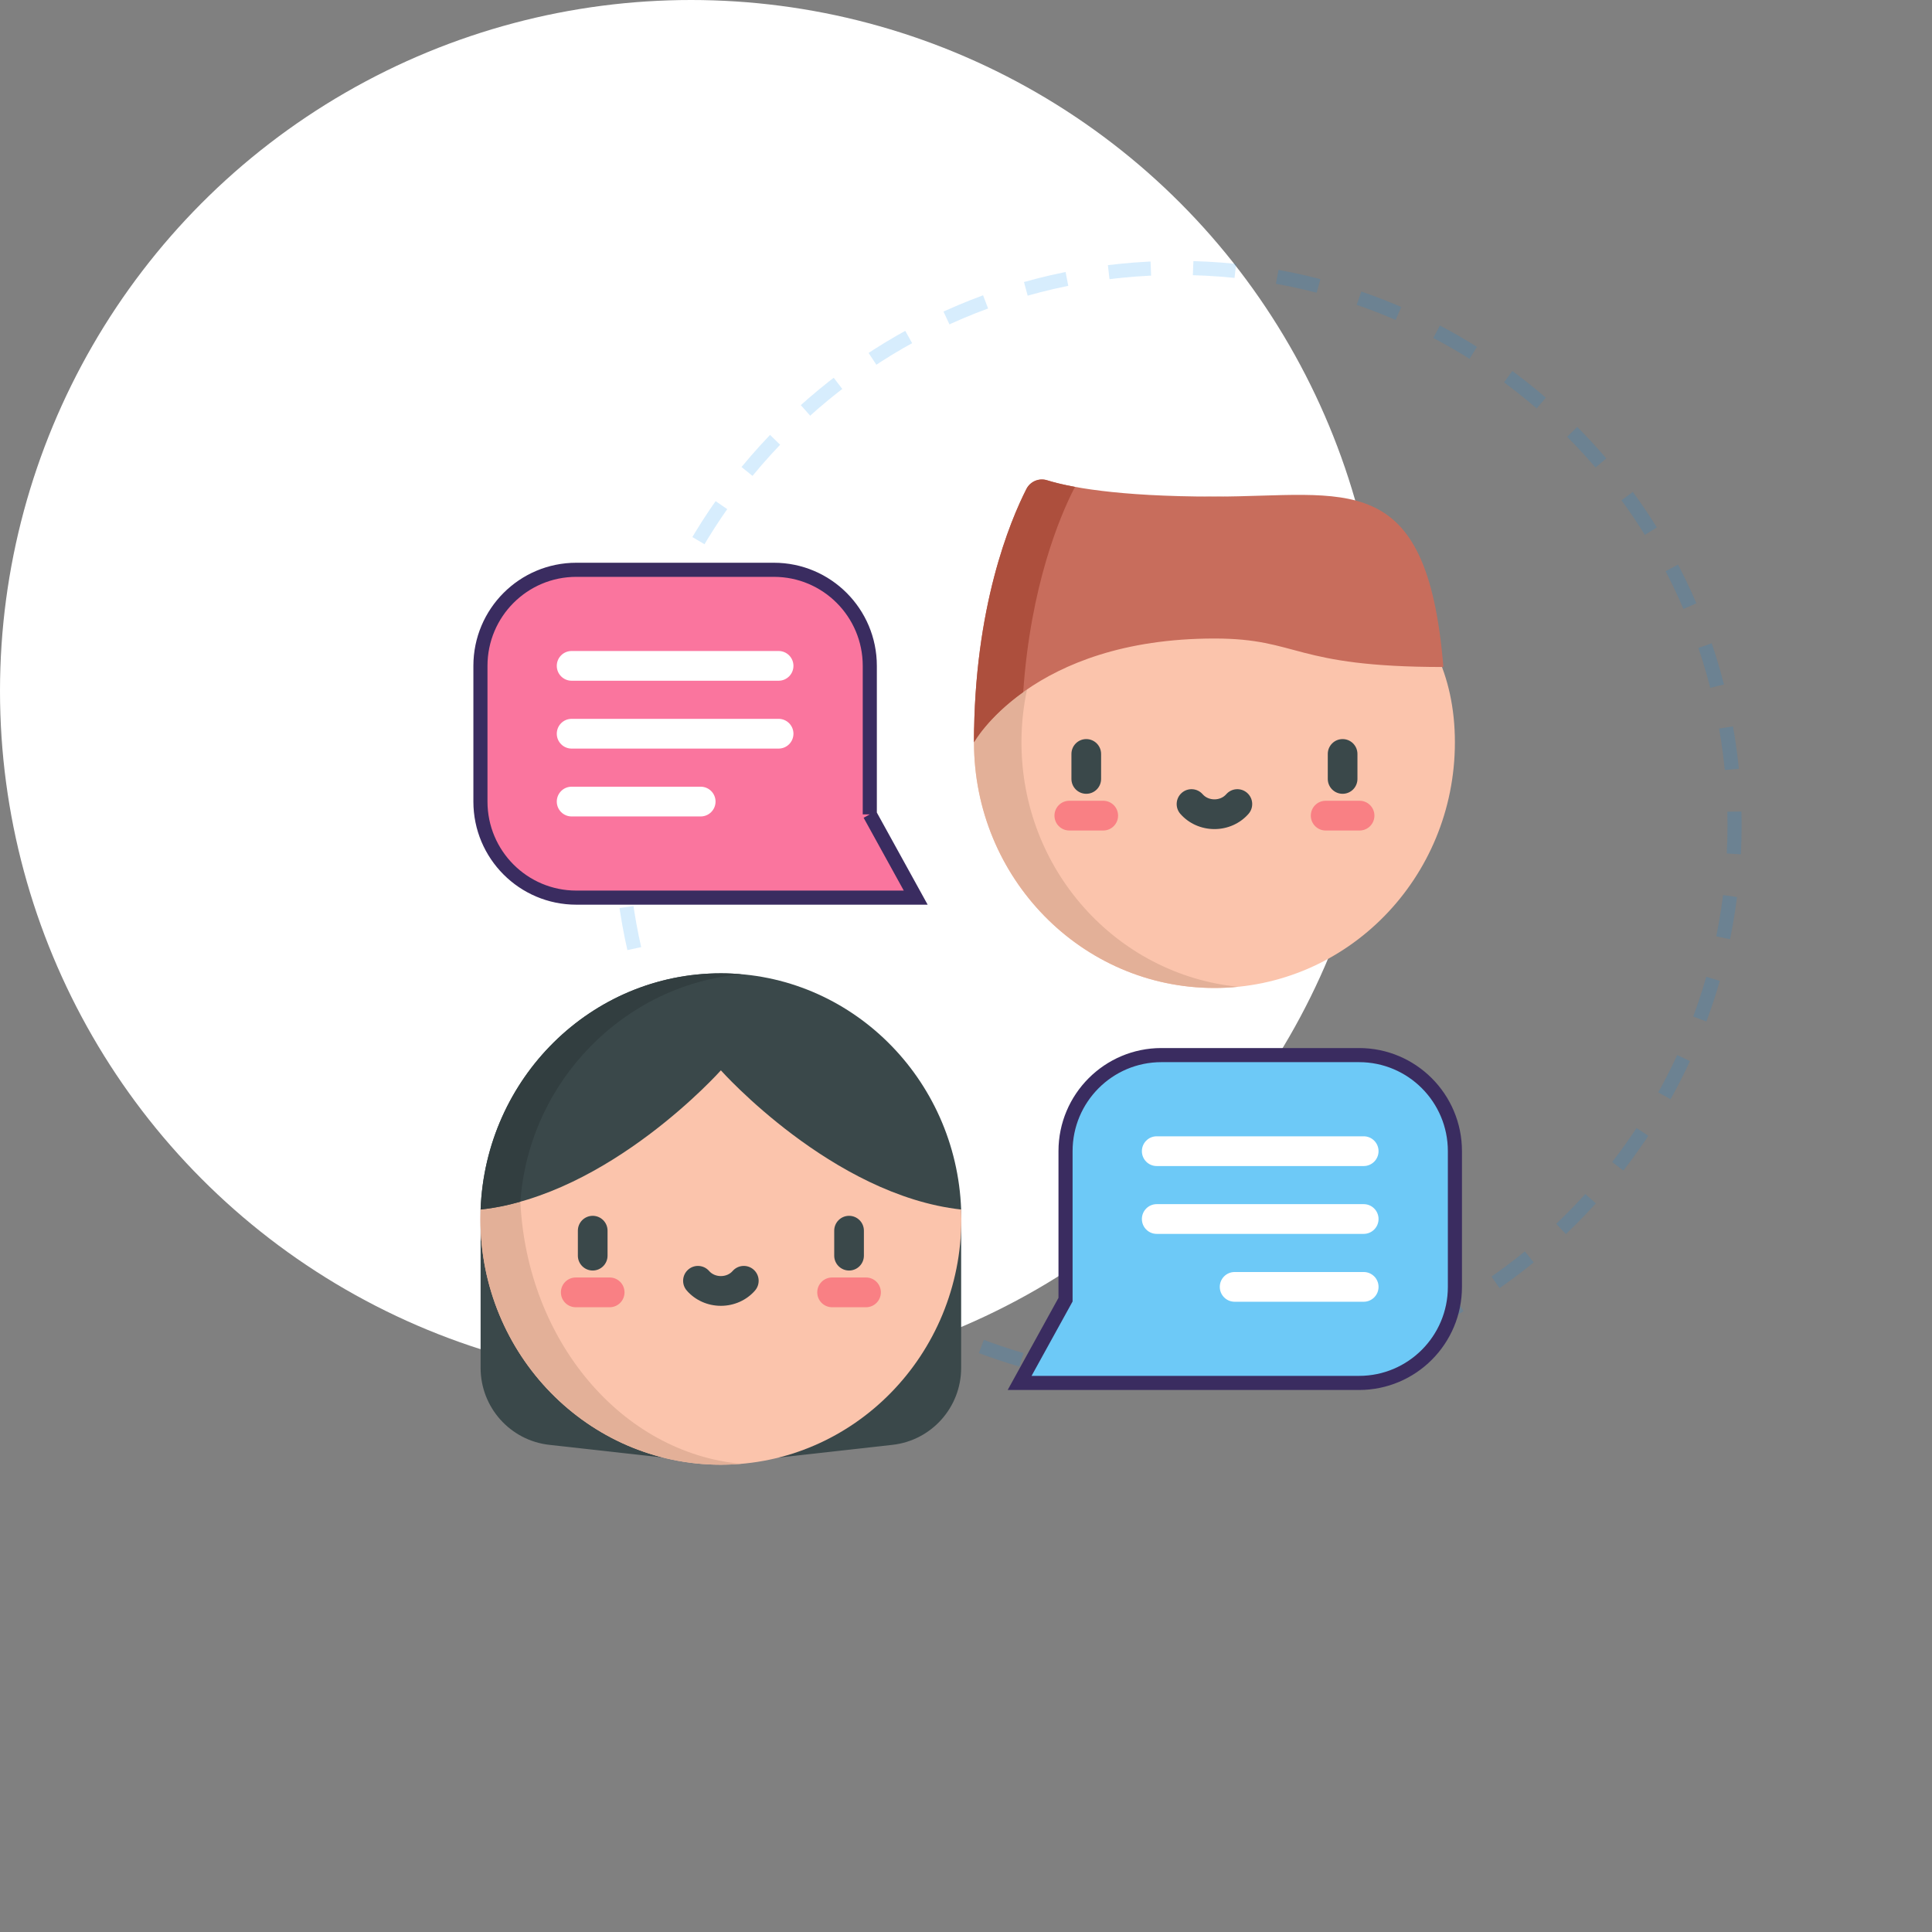 <svg xmlns="http://www.w3.org/2000/svg" width="137" height="137" viewBox="0 0 137 137">
    <rect x="0" y="0" width="137" height="137" fill="#808080" stroke="none"/>
    <g fill="none" fill-rule="evenodd">
        <circle cx="49" cy="49" r="49" fill="#FFF"/>
        <path stroke="#0089EF" stroke-dasharray="3" d="M83.5 98c21.815 0 39.5-17.685 39.5-39.5S105.315 19 83.5 19 44 36.685 44 58.5 61.685 98 83.5 98z" opacity=".16"/>
        <g fill-rule="nonzero">
            <path fill="#FBC4AC" d="M52.118 4.025c-9.418 0-17.051 4.988-17.051 14.611 0 9.623 7.633 17.422 17.051 17.422 9.416 0 17.05-7.8 17.05-17.422 0-9.623-7.634-14.61-17.05-14.61z" transform="translate(34 34)"/>
            <path fill="#E3B098" d="M38.433 18.636c0-9.042 6.741-16.474 15.368-17.338-.554-.056-1.115-.084-1.683-.084-9.418 0-17.051 7.8-17.051 17.422 0 9.623 7.633 17.422 17.051 17.422.568 0 1.13-.029 1.683-.084-8.627-.864-15.368-8.296-15.368-17.338z" transform="translate(34 34)"/>
            <path fill="#3A484A" d="M61.206 22.289c-.581 0-1.052-.472-1.052-1.055v-1.77c0-.582.47-1.055 1.052-1.055.582 0 1.052.473 1.052 1.055v1.77c0 .583-.47 1.055-1.052 1.055z" transform="translate(34 34)"/>
            <path fill="#F98084" d="M62.41 24.892h-2.407c-.582 0-1.052-.473-1.052-1.055s.47-1.054 1.052-1.054h2.407c.581 0 1.052.472 1.052 1.054 0 .582-.471 1.055-1.052 1.055z" transform="translate(34 34)"/>
            <path fill="#3A484A" d="M43.028 22.289c-.581 0-1.052-.472-1.052-1.055v-1.77c0-.582.47-1.055 1.052-1.055.582 0 1.052.473 1.052 1.055v1.77c0 .583-.47 1.055-1.052 1.055z" transform="translate(34 34)"/>
            <path fill="#F98084" d="M44.231 24.892h-2.406c-.582 0-1.052-.473-1.052-1.055s.47-1.054 1.052-1.054h2.406c.582 0 1.053.472 1.053 1.054 0 .582-.471 1.055-1.053 1.055z" transform="translate(34 34)"/>
            <path fill="#3A484A" d="M52.117 24.791c-.937 0-1.818-.394-2.418-1.08-.382-.44-.337-1.105.1-1.488.438-.384 1.102-.339 1.485.1.2.229.503.36.833.36.33 0 .634-.131.834-.36.382-.439 1.046-.484 1.484-.1.438.383.483 1.05.1 1.487-.6.687-1.48 1.081-2.418 1.081z" transform="translate(34 34)"/>
            <path fill="#C86D5C" d="M68.352 13.297C67.18-.986 61.432 1.214 52.118 1.214c-7.042 0-10.424-.707-11.865-1.157-.576-.18-1.196.08-1.47.618-1.15 2.262-3.716 8.38-3.716 17.961 0 0 4.078-7.358 17.05-7.358 6.036 0 5.53 2.02 16.235 2.02z" transform="translate(34 34)"/>
            <path fill="#AD4F3D" d="M42.15.675c.027-.052.057-.1.09-.147-.89-.163-1.534-.33-1.987-.471-.576-.18-1.196.08-1.47.618-1.15 2.262-3.716 8.38-3.716 17.961 0 0 .976-1.76 3.489-3.557.522-7.547 2.593-12.436 3.594-14.404z" transform="translate(34 34)"/>
            <path fill="#3A484A" d="M.08 51.767v11.231c0 2.798 2.1 5.15 4.876 5.458l8.057.899L.08 51.767zM34.156 51.767v11.231c0 2.798-2.099 5.15-4.875 5.458l-8.056.899 12.931-17.588z" transform="translate(34 34)"/>
            <path fill="#FBC4AC" d="M34.156 51.767v.002L16.74 38.577.082 51.769l-.002-.002c-.008.224-.012.448-.012.674 0 9.623 7.633 17.423 17.05 17.423 9.418 0 17.051-7.8 17.051-17.423 0-.225-.004-.45-.013-.674z" transform="translate(34 34)"/>
            <path fill="#E3B098" d="M2.9 51.212c-.92.258-1.862.45-2.818.557l-.002-.002c-.008.224-.012.448-.012.674 0 9.623 7.633 17.423 17.05 17.423.487 0 .969-.022 1.445-.063C10.095 69.026 3.37 61.085 2.9 51.212z" transform="translate(34 34)"/>
            <path fill="#3A484A" d="M8.03 56.094c-.581 0-1.053-.472-1.053-1.054v-1.771c0-.582.472-1.054 1.053-1.054s1.052.472 1.052 1.054v1.77c0 .583-.47 1.055-1.052 1.055z" transform="translate(34 34)"/>
            <path fill="#F98084" d="M9.233 58.697H6.826c-.581 0-1.052-.472-1.052-1.055 0-.582.47-1.054 1.052-1.054h2.407c.581 0 1.052.472 1.052 1.054 0 .583-.47 1.055-1.052 1.055z" transform="translate(34 34)"/>
            <path fill="#3A484A" d="M26.208 56.094c-.581 0-1.053-.472-1.053-1.054v-1.771c0-.582.472-1.054 1.053-1.054s1.052.472 1.052 1.054v1.77c0 .583-.47 1.055-1.052 1.055z" transform="translate(34 34)"/>
            <path fill="#F98084" d="M27.411 58.697h-2.407c-.581 0-1.052-.472-1.052-1.055 0-.582.47-1.054 1.052-1.054h2.407c.581 0 1.052.472 1.052 1.054 0 .583-.47 1.055-1.052 1.055z" transform="translate(34 34)"/>
            <path fill="#3A484A" d="M17.118 58.597c-.937 0-1.818-.394-2.417-1.081-.383-.439-.338-1.105.1-1.488.437-.383 1.102-.338 1.484.1.2.23.504.36.833.36.33 0 .634-.13.834-.36.382-.438 1.047-.483 1.485-.1.438.384.482 1.05.1 1.488-.6.687-1.481 1.081-2.419 1.081zM.08 51.767l.002.002c9.15-1.015 17.036-9.87 17.036-9.87s7.886 8.855 17.037 9.87l.001-.002c-.346-9.31-7.84-16.748-17.038-16.748C7.922 35.02.428 42.457.08 51.767z" transform="translate(34 34)"/>
            <path fill="#323E40" d="M18.592 35.085c-.486-.043-.977-.066-1.474-.066C7.922 35.02.428 42.457.08 51.767l.002.002c1.011-.112 1.847-.276 2.819-.557.604-8.53 7.374-15.4 15.69-16.127z" transform="translate(34 34)"/>
            <path fill="#FA759E" stroke="#3A2C60" d="M27.678 23.748v-10.53c0-3.763-3.043-6.813-6.799-6.813H6.867c-3.755 0-6.799 3.05-6.799 6.812v9.624c0 3.762 3.044 6.811 6.799 6.811h24.067l-3.256-5.904z" transform="translate(34 34)"/>
            <g fill="#FFF">
                <path d="M15.765 2.127H1.087c-.581 0-1.052-.472-1.052-1.054C.035.49.505.019 1.087.019h14.678c.58 0 1.052.471 1.052 1.054 0 .582-.471 1.054-1.052 1.054zM15.765 6.939H1.087c-.581 0-1.052-.472-1.052-1.054 0-.583.47-1.055 1.052-1.055h14.678c.58 0 1.052.472 1.052 1.055 0 .582-.471 1.054-1.052 1.054zM10.24 11.751H1.087c-.581 0-1.052-.472-1.052-1.054 0-.583.47-1.055 1.052-1.055h9.153c.581 0 1.053.472 1.053 1.055 0 .582-.472 1.054-1.053 1.054z" transform="translate(34 34) translate(5.447 12.144)"/>
            </g>
            <path fill="#6DC9F7" stroke="#3A2C60" d="M41.558 58.161V47.63c0-3.762 3.044-6.812 6.798-6.812H62.37c3.755 0 6.799 3.05 6.799 6.812v9.623c0 3.762-3.044 6.812-6.799 6.812H38.302l3.256-5.904z" transform="translate(34 34)"/>
            <path fill="#FFF" d="M62.702 48.685H48.024c-.582 0-1.052-.473-1.052-1.055s.47-1.054 1.052-1.054h14.678c.581 0 1.052.472 1.052 1.054 0 .582-.472 1.055-1.052 1.055zM62.702 53.496H48.024c-.582 0-1.052-.472-1.052-1.054 0-.582.47-1.055 1.052-1.055h14.678c.581 0 1.052.473 1.052 1.055s-.472 1.054-1.052 1.054zM62.702 58.308h-9.154c-.581 0-1.052-.472-1.052-1.054 0-.583.471-1.054 1.052-1.054h9.154c.58 0 1.052.471 1.052 1.054 0 .582-.472 1.054-1.052 1.054z" transform="translate(34 34)"/>
        </g>
    </g>
</svg>
